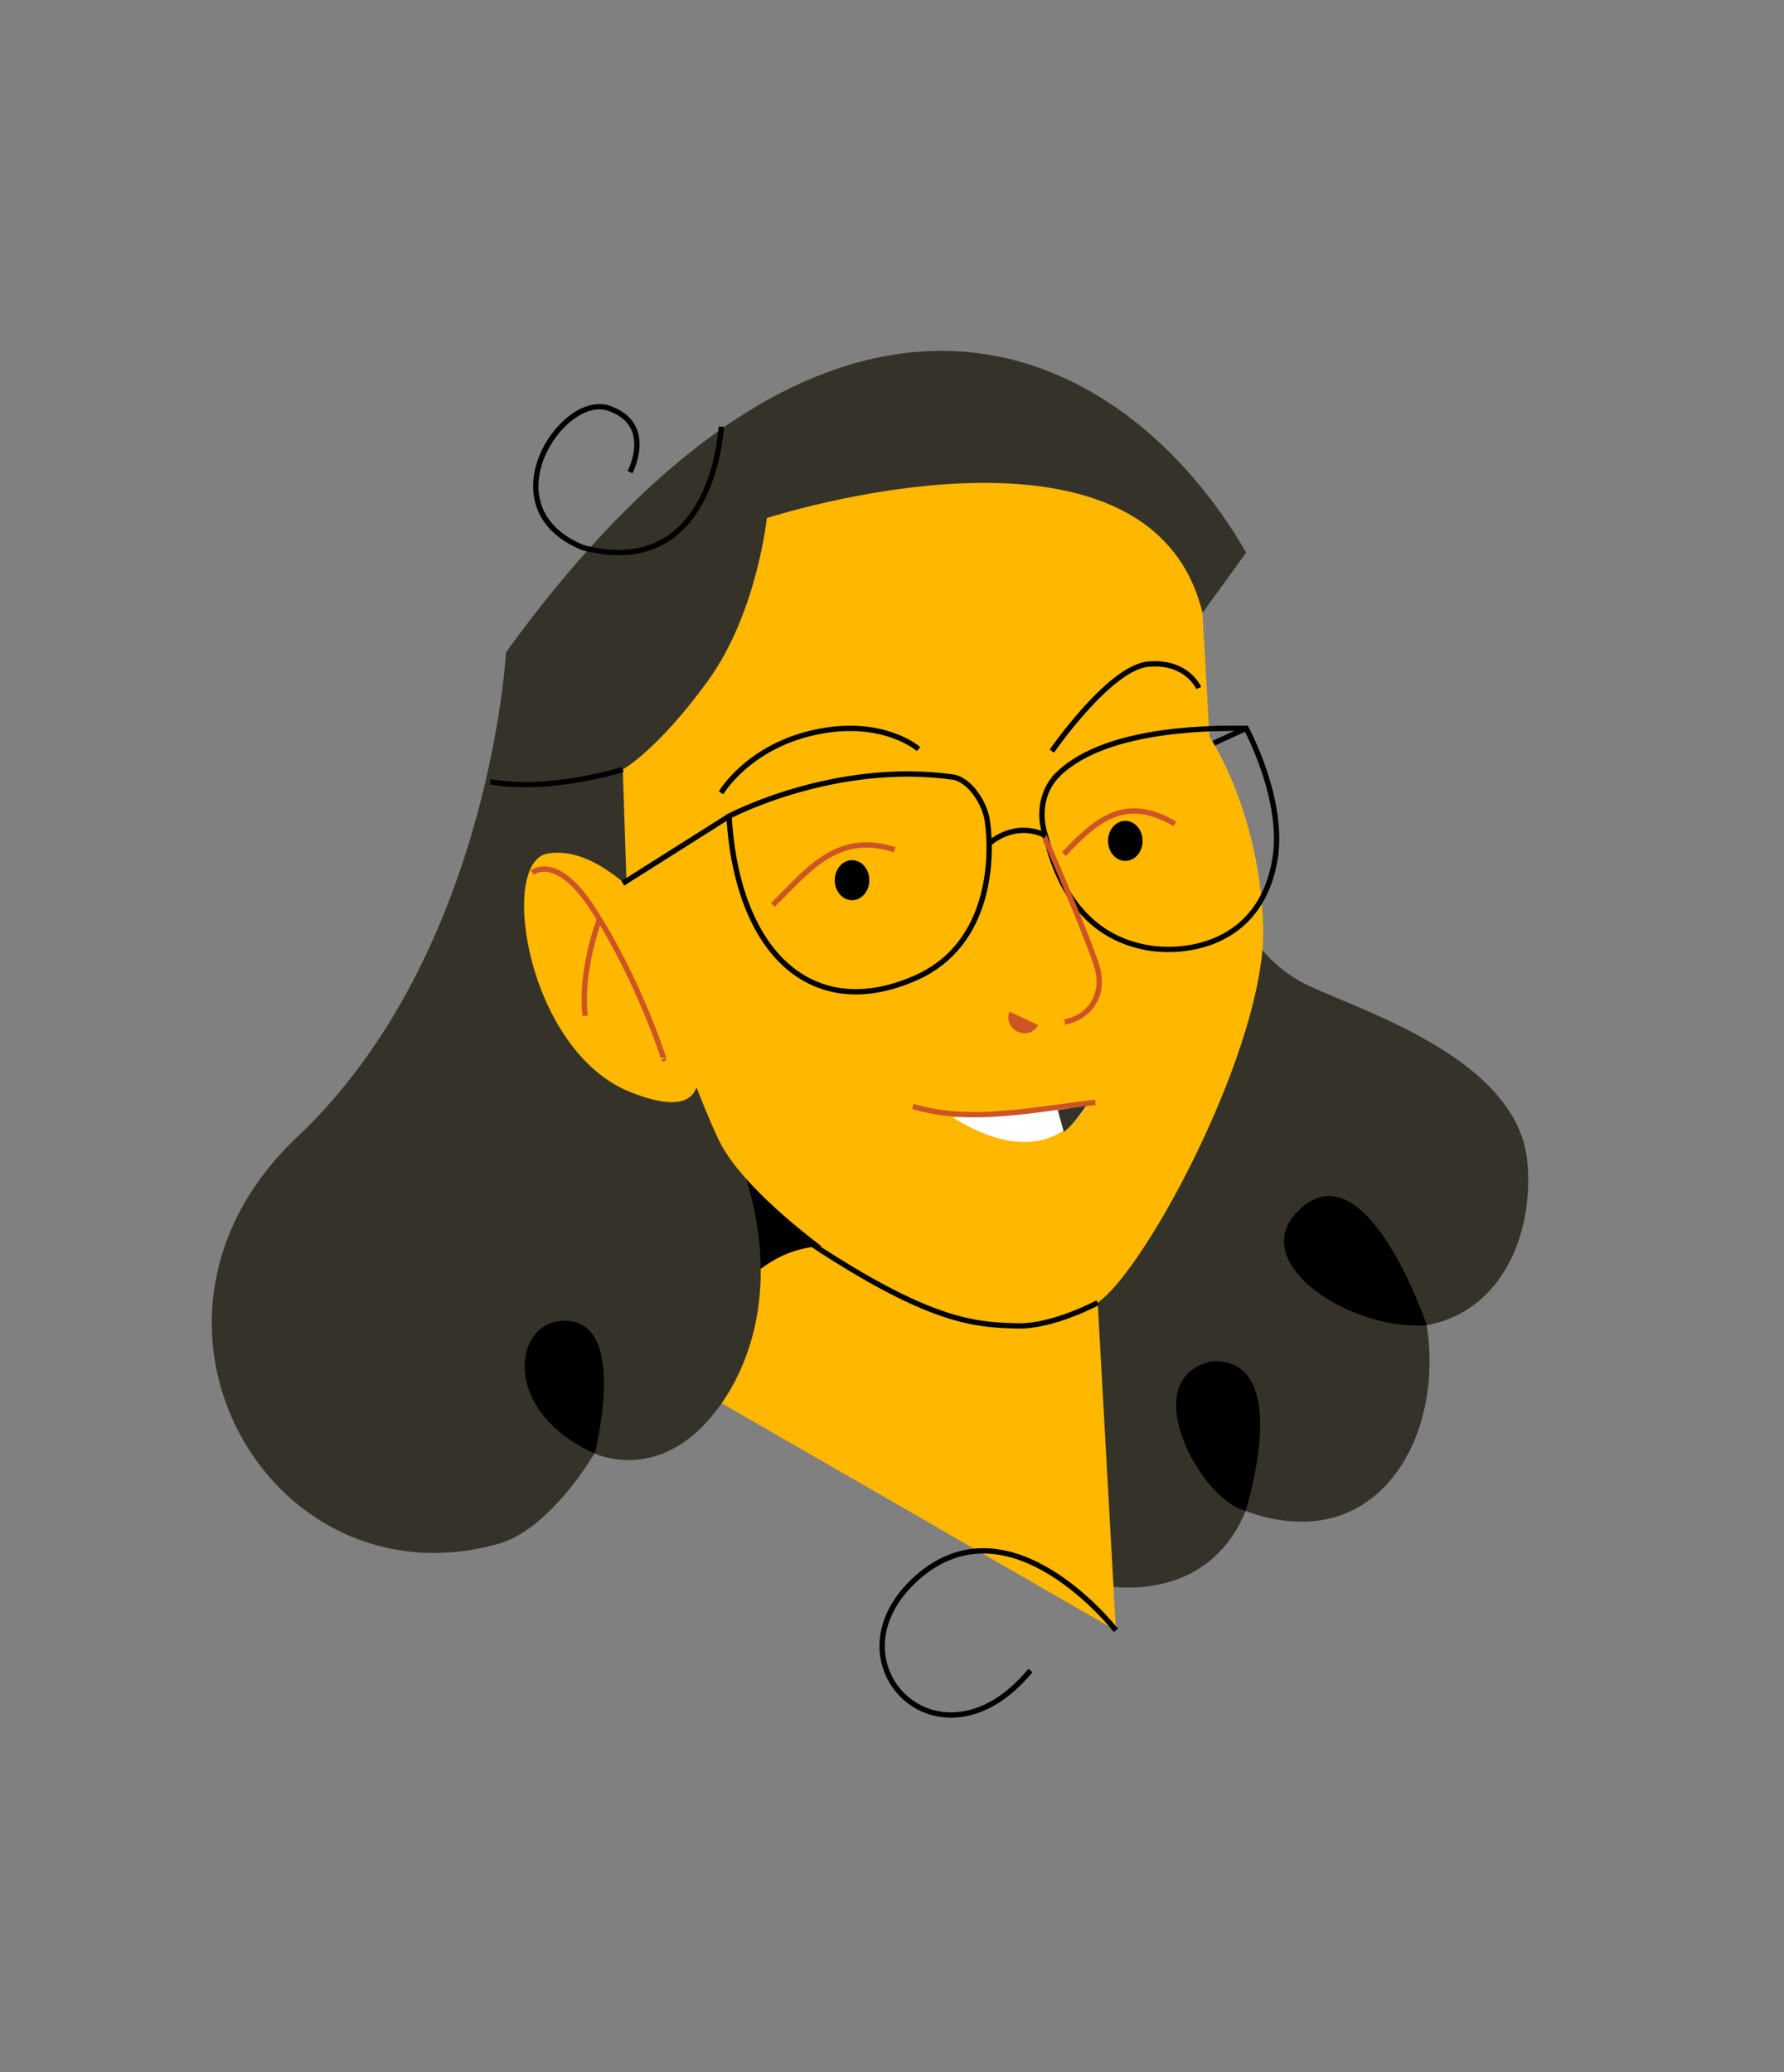 <svg xmlns="http://www.w3.org/2000/svg" viewBox="0 0 669.99 778.34"><rect x="0" y="0" width="669.99" height="778.34" fill="#808080" stroke="none"/><defs><style>      .cls-1 {        fill: #ffb700;      }      .cls-2 {        fill: #cc5425;      }      .cls-3 {        fill: #fff;      }      .cls-4 {        stroke: #cc5425;      }      .cls-4, .cls-5 {        fill: none;        stroke-miterlimit: 10;        stroke-width: 2px;      }      .cls-5 {        stroke: #000;      }      .cls-6 {        isolation: isolate;      }      .cls-7 {        mix-blend-mode: multiply;      }      .cls-8 {        fill: #353329;      }    </style></defs><g class="cls-6"><g id="Layer_1" data-name="Layer 1" class="cls-7"><line class="cls-5" x1="468" y1="273.58" x2="438" y2="287.28"></line><path class="cls-8" d="M464.13,339.89s6.31,20.72,27.93,30.63c21.62,9.91,77.92,27.93,81.53,65.76,3.6,37.84-21.62,81.08-81.53,53.6-59.91-27.48-3.15-70.72,28.83-27.93,31.98,42.79,13.96,113.51-36.03,109.45-50-4.05-54.5-60.74-29.73-60.1s30.18,88.92-36.03,84.87c-66.21-4.05-42.19-98.73-42.19-98.73l87.23-157.56Z"></path><polygon class="cls-1" points="411.88 482.68 419.09 612.4 264.33 523.21 264.29 410.23 411.88 482.68"></polygon><path d="M267.89,424.78l46.99,43.32c-18.86-1.49-33.03,8.16-44.07,25.24l-2.92-68.56Z"></path><path class="cls-8" d="M190.04,244.97s-6.04,113.73-78.5,182.17c-72.47,68.44-10.73,175.67,74.29,153.11,20.32-4.7,37.43-34.34,37.43-34.34,0,0,20.61,10.06,40.5-10.06s38.22-67.15-2.04-133.58l-18.03-88.51,71.2-59.28,51.51-48.17,85.21,23.85,16.4-22.59c-45.39-78.75-152.69-135.44-277.96,37.41Z"></path><path class="cls-1" d="M451.6,230.15l2.62,46.54s19.05,28.02,20.17,71.72c1.12,43.7-43.65,128-62.14,140.89-18.49,12.89-40.95,7.92-53.28,6.88-15.91-1.35-73.92-40.2-87.97-65.96-8.83-16.19-35.53-93.22-35.53-93.22l-1.58-47.98s13.16-7.24,32.17-33.59c18.21-25.24,21.93-60.83,21.93-60.83,0,0,143.59-46.76,163.6,35.55Z"></path><path class="cls-1" d="M246.74,344.33s-21.32-27.73-41.37-23.65c-18.13,3.68-7.34,74.19,31.45,89.55,41.51,16.44,19.61-26.33,19.61-26.33l-9.69-39.57Z"></path><path d="M223.35,545.94s12.16-46.81-9.04-49.7c-21.2-2.89-27.86,33.29,9.04,49.7Z"></path><path d="M467.82,567.48s18.45-57.62-12.7-56.17c-29.1,6.31-4.32,52.24,12.7,56.17Z"></path><path d="M535.86,497.74s-22.93-67.83-48.21-43.06c-19.98,19.58,19.42,45.31,48.21,43.06Z"></path><path class="cls-5" d="M419.09,612.4s-39.58-51.07-74.78-19.69c-35.2,31.38,8.5,76.2,42.68,34.74"></path><path class="cls-5" d="M270.87,160.23s-2.49,58.35-51.93,45.47c-36.61-14.97-7.91-58.35,9.65-52.38,17.56,5.98,8.03,24.02,8.03,24.02"></path><path class="cls-5" d="M273.8,306.57s39.32-20.88,83.97-14.71c6.4.88,12.06,9.86,13,16.25,2.15,14.56,1.04,46.65-26.47,59.01-39.05,17.56-67.52-9.01-70.5-60.55Z"></path><line class="cls-5" x1="273.8" y1="306.57" x2="233.9" y2="331.8"></line><path class="cls-5" d="M344.97,281.36s-13.28-11.77-38.68-6.35-35.49,22.79-35.49,22.79"></path><path class="cls-5" d="M395.01,282.13s21.67-31.38,36.23-32.68,18.96,8.97,18.96,8.97"></path><path class="cls-4" d="M335.99,319.19c-21.9-7.19-33.06,8.4-45.76,20.71"></path><ellipse cx="319.99" cy="330.61" rx="6.49" ry="7.52"></ellipse><ellipse cx="422.61" cy="315.84" rx="6.49" ry="7.52"></ellipse><path class="cls-5" d="M397.28,290.93c19.01-18.8,63.56-17.35,70.72-17.35,0,0,14.69,26.91,10.76,49.51-5.63,32.34-34.09,35.3-47.79,32.88-17.59-3.1-31.59-15.13-38-41.01-3.07-8.36-2.01-17.77,4.32-24.03Z"></path><path class="cls-4" d="M391.87,313.45s17.71,40.74,20.32,50.46c2.61,9.71-2.8,18.12-12.33,19.98"></path><path class="cls-5" d="M371.53,316.84s9.16-8.77,21.24-2.98"></path><path class="cls-4" d="M399.54,320.83c11.84-12.51,22.79-22.54,41.7-11.37"></path><path class="cls-5" d="M285.96,450.5s-.3,5.72,33.88,26.22c34.18,20.51,48.75,20.93,62.19,21.3s30.22-8.72,30.22-8.72"></path><path class="cls-3" d="M407.98,415.22s-12.96,27.65-50.21,4.48l50.21-4.48Z"></path><path class="cls-5" d="M233.9,289.02s-27.33,8.67-49.75,4.62"></path><path class="cls-4" d="M225.21,345.06s-7.49,19.43-5.42,36.49"></path><path class="cls-4" d="M199.94,327.82s8.89-7.81,22.74,13.57c17.26,26.66,26.97,57.06,26.52,56.26"></path><path class="cls-8" d="M397.25,416.96l2.29,8.28c3.08-2.61,5.85-6.08,8.43-10.02l-10.72,1.74Z"></path><path class="cls-2" d="M389.83,385.03c-1.3,2.75-4.74,3.84-7.68,2.45s-4.27-4.75-2.97-7.49"></path><path class="cls-4" d="M342.83,415.57c21.88,6.68,46.44.89,68.56-1.5"></path></g></g></svg>